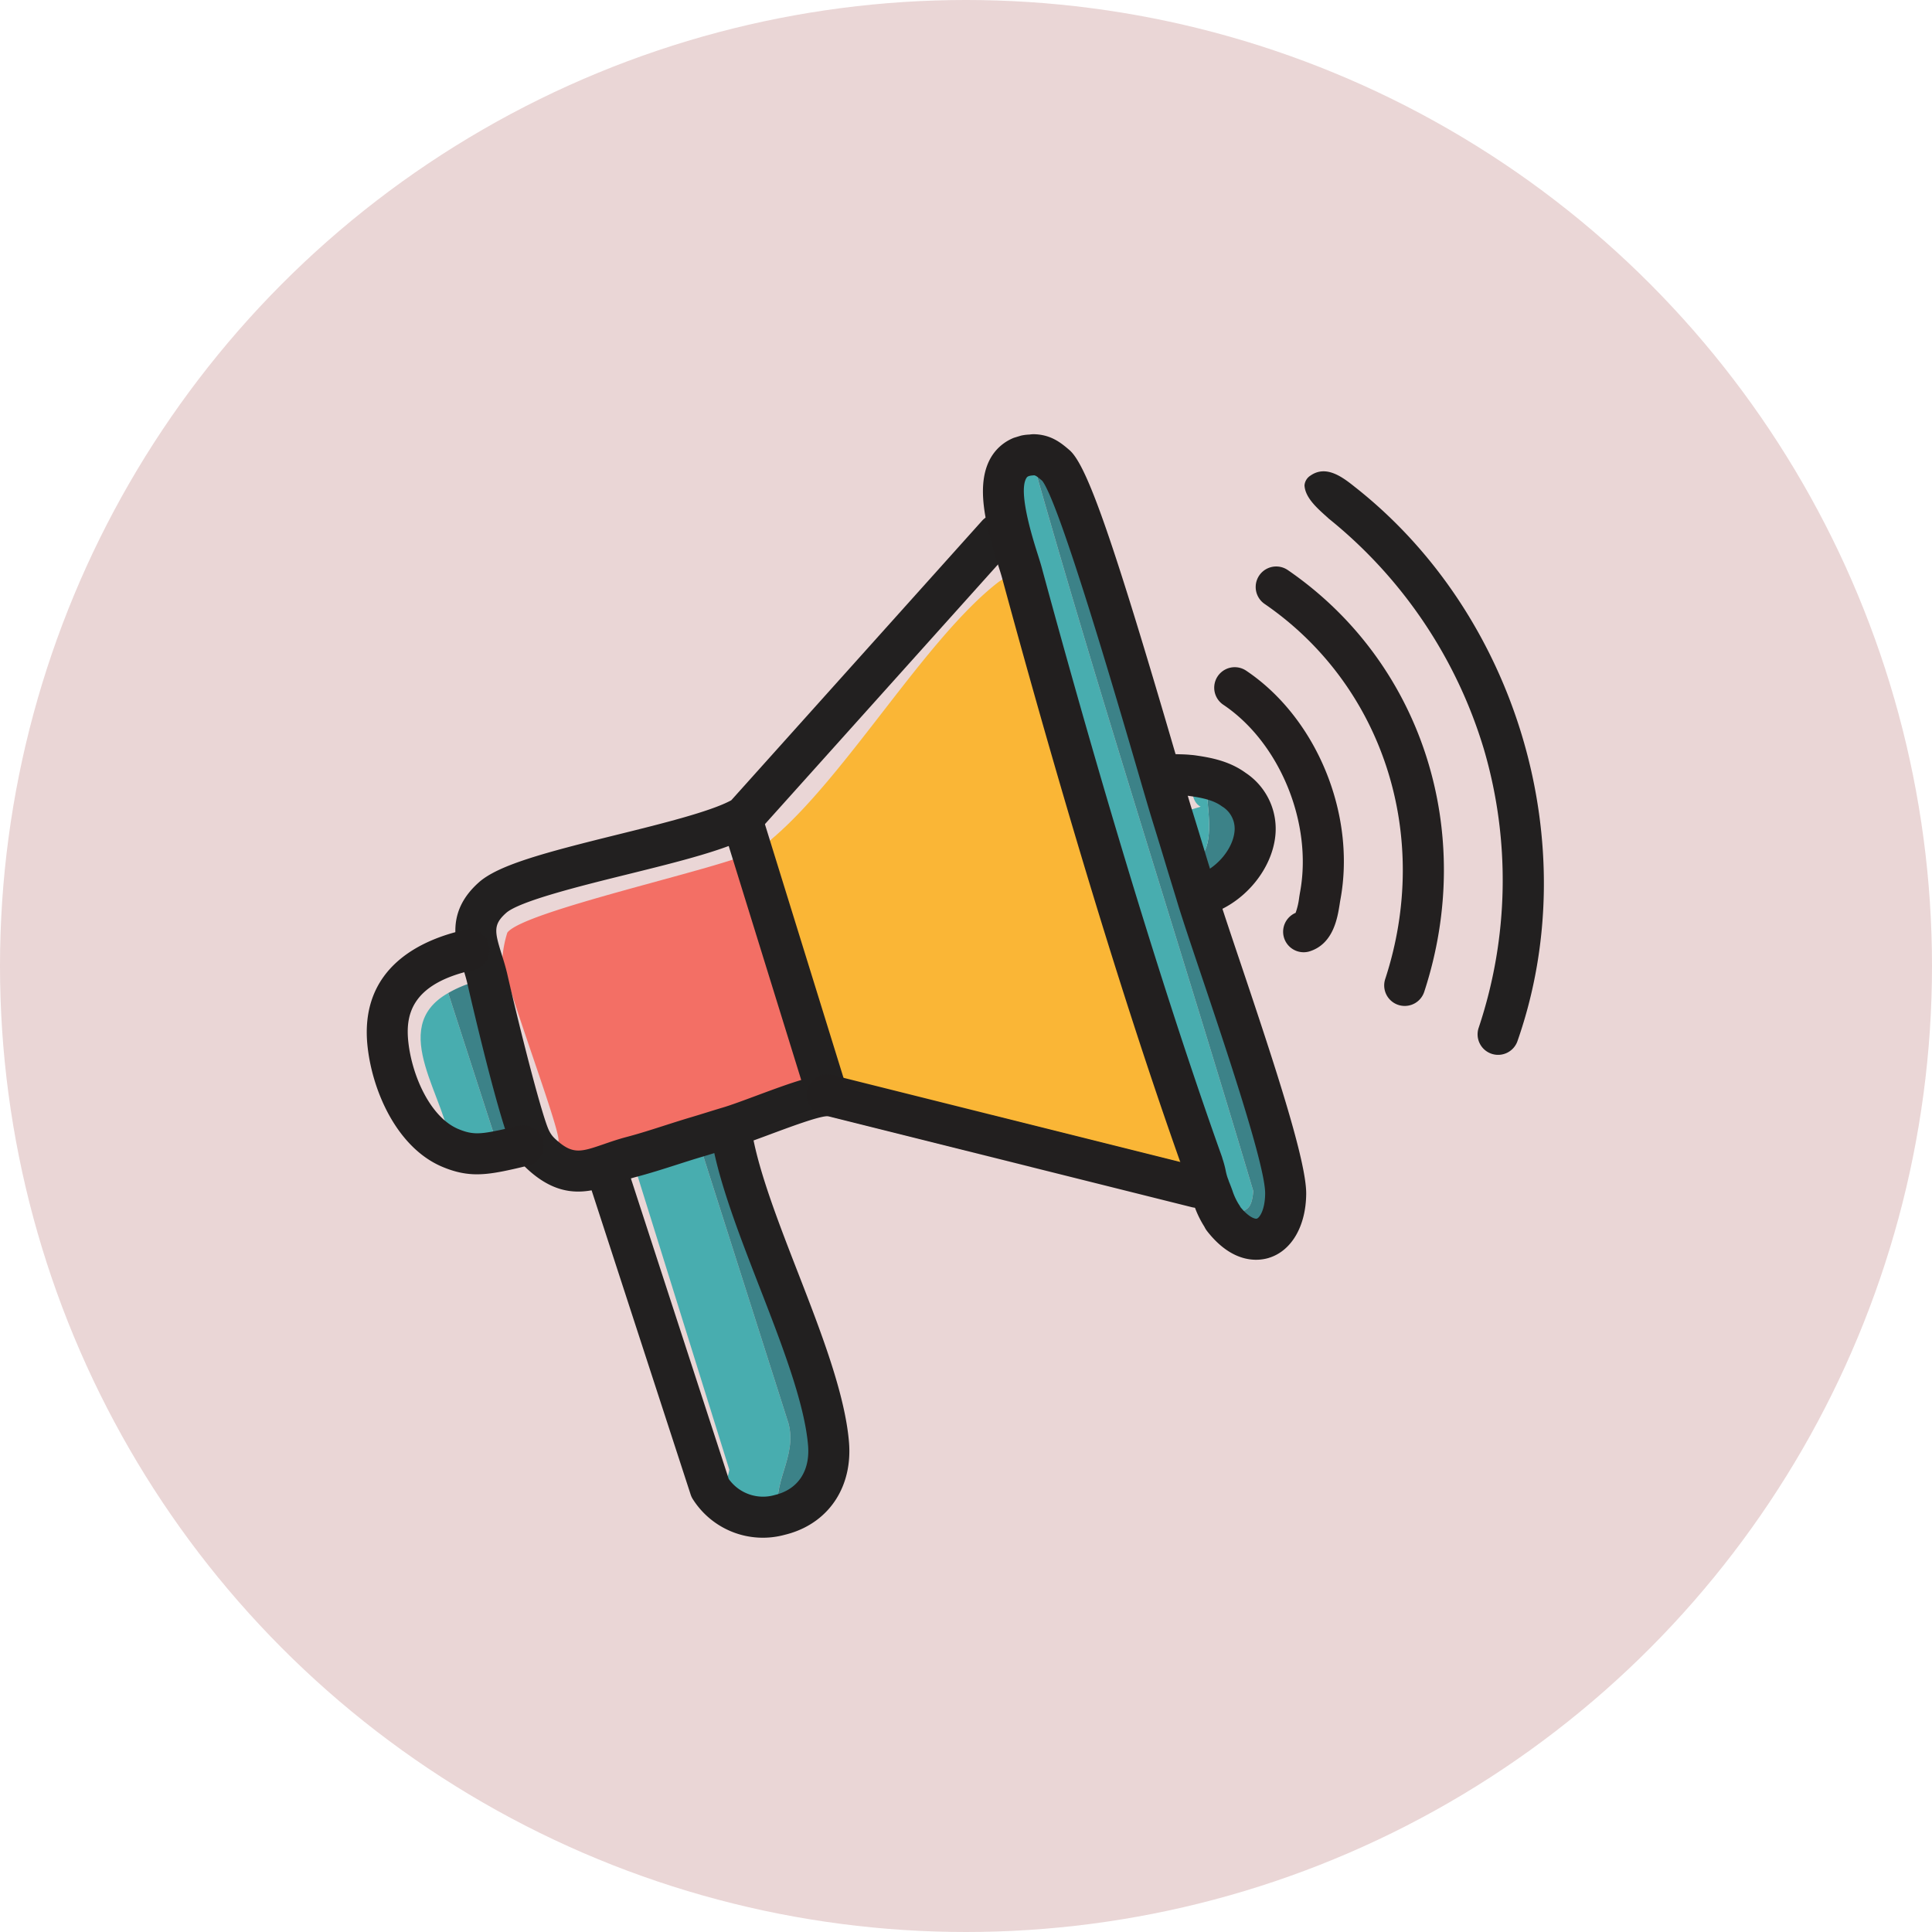 <svg xmlns="http://www.w3.org/2000/svg" xmlns:xlink="http://www.w3.org/1999/xlink" width="421" height="421" viewBox="0 0 421 421">
  <defs>
    <clipPath id="clip-path">
      <rect id="Rectangle_92" data-name="Rectangle 92" width="261.071" height="214.04" fill="none"/>
    </clipPath>
  </defs>
  <g id="Group_265" data-name="Group 265" transform="translate(-82 -501)">
    <circle id="Ellipse_13" data-name="Ellipse 13" cx="210.5" cy="210.5" r="210.5" transform="translate(82 501)" fill="#ead6d6"/>
    <g id="Group_133" data-name="Group 133" transform="translate(136.379 647.321) rotate(-17)">
      <g id="Group_132" data-name="Group 132" transform="translate(0 0)" clip-path="url(#clip-path)">
        <path id="Path_932" data-name="Path 932" d="M126.155,16.027c-1.352,42.53-1.951,92.173,0,134.523.009.195-.009.393,0,.59.075,1.525-.279,3.115-.129,4.649.023.241,0,.49.027.731-.025-.241,0-.49-.027-.731l-2.559-.5-71.134-42.8,0-.6-.206-54.734c0-.2,0-.4,0-.6,2.5.456,3.587-.343,5.569-1.218,19.346-8.539,44.374-31.758,62.879-38.786a11.877,11.877,0,0,1,5.583-.538" transform="translate(41.088 12.561)" fill="#fab636"/>
        <path id="Path_933" data-name="Path 933" d="M80.01,39.177l.206,54.734,0,.594a1.629,1.629,0,0,1-.615.016c-4.168-.917-16.618.49-22,.433-2.389-.025-4.78.027-7.171,0-4.966-.054-9.982.195-14.941,0-8.128-.318-13.743,2.2-18.741-6.543,1.472-1.023,3.289.213,4.478-1.389,1.245-1.676-1.121-35.855,0-41.724A24.345,24.345,0,0,1,23.873,40.3c4.617-3.473,47.672.168,56.137-1.125" transform="translate(13.204 30.548)" fill="#f36f65"/>
        <path id="Path_934" data-name="Path 934" d="M104.063,2.825a5.8,5.8,0,0,0-.588-.118c-1.214,55.824-.157,111.765-.587,167.541-2,5.075-3.518,3.108-8.11,3.233.064.19.048.406.118.587-.07-.181-.054-.4-.118-.587-.69-2.064-.579-4.245-.806-6.373-.027-.241-.005-.488-.029-.73-.15-1.534.2-3.126.129-4.651-.009-.195.011-.393,0-.59-1.951-42.348-1.352-91.99,0-134.521.181-5.653-1.613-26.395,9.4-23.909a5.8,5.8,0,0,1,.588.118" transform="translate(73.17 1.971)" fill="#48adaf"/>
        <path id="Path_935" data-name="Path 935" d="M109.078,86.676q.021,5.11,0,10.222c6.844,3.247,7.9-11.109,8.521-11.656.231-.206,4.725.83,5.465-.588.163.191.317.39.47.588,7.023,9.008-2.454,19.09-12.031,19.9l-2.425,0c-.064,12.883,2.355,58.763-.47,67.661-2.983,9.392-10.814,10.937-14.574,1.175-.07-.181-.054-.4-.116-.588,4.59-.123,6.109,1.844,8.11-3.231.429-55.776-.628-111.717.587-167.541a5.436,5.436,0,0,1,.588.118c2.069.7,2.9,2.042,3.995,3.761,3.471,5.447,1.835,68.585,1.881,80.181" transform="translate(74.032 2.063)" fill="#3c8288"/>
        <path id="Path_936" data-name="Path 936" d="M44.261,70.184l.767,65.524c-.252,7.645-7.716,11.531-7.639,18.51a13.655,13.655,0,0,1-12.811-9.989c2.822.41,3.979-.211,5.172-2.645l-.429-71.4c4.959.195,9.975-.054,14.941,0" transform="translate(19.374 55.318)" fill="#48adaf"/>
        <path id="Path_937" data-name="Path 937" d="M45.786,70.184l.059,2.35c-2.377,19.474,4.48,51.851.588,69.932-1.6,7.427-7.123,12.212-14.691,11.753-.077-6.98,7.387-10.866,7.639-18.51l-.767-65.524c2.389.025,4.782-.025,7.171,0" transform="translate(25.021 55.318)" fill="#3c8288"/>
        <path id="Path_938" data-name="Path 938" d="M15.855,44.548l.588,36.2c-4.1-.415-6.686-1.021-9.991-3.761C9.1,66.846.6,47.9,15.855,44.548" transform="translate(5.06 35.116)" fill="#48adaf"/>
        <path id="Path_939" data-name="Path 939" d="M12.284,81.034l-.588-36.2a25.677,25.677,0,0,1,9.052-.436c-.431,5.946-2.132,32.836-1.118,36.774l-2.064.249c-1.772-.095-3.514-.207-5.283-.386" transform="translate(9.22 34.829)" fill="#3c8288"/>
        <path id="Path_940" data-name="Path 940" d="M116.851,51.41c-.154-.2-.308-.4-.47-.588-.74,1.42-5.234.384-5.465.588-.619.549-1.677,14.9-8.521,11.658q.021-5.11,0-10.224l6.465.036c-1.76-1.74-.529-4.835,0-7.112-.191-.088-.393-.152-.588-.234.195.082.4.147.588.234,2.734,1.264,5.526,2.713,7.521,5.054.163.191.316.39.47.588" transform="translate(80.715 35.893)" fill="#48adaf"/>
        <path id="Path_941" data-name="Path 941" d="M139.983,20.231c25.767,36.976,25.367,89.4-1.32,125.8a4.47,4.47,0,1,1-7.28-5.188,101.353,101.353,0,0,0,18.813-57.6A102.289,102.289,0,0,0,132.57,25.233c-1.425-2.423-3.661-5.69-2.944-8.494a2.763,2.763,0,0,1,1.865-1.651c3.923-1.27,6.533,2.271,8.491,5.143" transform="translate(102.072 11.684)" fill="#222020"/>
        <path id="Path_942" data-name="Path 942" d="M126.009,124.387a4.47,4.47,0,0,1-3.653-7.042c18.83-26.761,18.333-61.266-1.237-85.858a4.47,4.47,0,1,1,7-5.567c22.065,27.724,22.69,66.534,1.556,96.568a4.462,4.462,0,0,1-3.661,1.9" transform="translate(94.707 19.102)" fill="#232020"/>
        <path id="Path_943" data-name="Path 943" d="M115.537,98.673a4.47,4.47,0,0,1-.483-8.915,15.021,15.021,0,0,0,1.72-2.965c.195-.4.377-.773.554-1.114,7.021-13.543,5.265-32.414-4.081-43.895a4.47,4.47,0,0,1,6.933-5.646c11.647,14.308,13.788,36.872,5.086,53.655-.145.281-.3.59-.454.916-1.334,2.74-3.818,7.843-9.174,7.961-.034,0-.068,0-.1,0" transform="translate(87.552 27.188)" fill="#231f1f"/>
        <path id="Path_944" data-name="Path 944" d="M40.935,159.654c-.42,0-.848-.014-1.275-.039a18.073,18.073,0,0,1-16.819-13.16,4.428,4.428,0,0,1-.193-1.214L21.355,73.547A4.472,4.472,0,0,1,25.746,69a4.518,4.518,0,0,1,4.551,4.39l1.282,71.025A9.171,9.171,0,0,0,40.2,150.69c5.152.313,8.875-2.768,10.05-8.231,1.965-9.124.948-22.881-.036-36.187C49.347,94.5,48.448,82.333,49.6,72.925a4.47,4.47,0,1,1,8.875,1.082c-1.043,8.541-.177,20.265.66,31.606,1.03,13.936,2.094,28.348-.139,38.727-2.028,9.421-9.045,15.315-18.058,15.315" transform="translate(16.833 54.386)" fill="#222020"/>
        <path id="Path_945" data-name="Path 945" d="M30.74,123.632c-5.229,0-10.783-1.023-15.286-8.9a14.117,14.117,0,0,1-1.538-4c-1.384-5.377.876-36.928.975-38.269.089-1.248.08-2.554.07-3.814-.041-5.254-.095-12.445,8.743-16.527,5.175-2.387,15.477-2.024,31.826-1.137,9.839.533,20.939,1.139,26.028.1L151.625,8.82a4.47,4.47,0,0,1,4.617,7.656L85.565,59.1a4.412,4.412,0,0,1-1.2.5c-6.105,1.563-17.38.95-29.319.3-10.154-.549-24.058-1.305-27.593.327-3.448,1.592-3.591,3.156-3.55,8.34.011,1.37.021,2.926-.095,4.53-.926,12.808-1.844,32.462-1.237,35.372a5.815,5.815,0,0,0,.647,1.815c2.627,4.594,4.467,4.53,9.971,4.338,1.508-.054,3.221-.114,5.064-.043,2.84.113,5.672.073,8.673.032,2.049-.027,4.1-.055,6.139-.036,1.186.011,2.371.005,3.557,0,1.2-.005,2.409-.009,3.612,0,1.779.02,4.619-.15,7.613-.325,6.82-.41,11.64-.64,14.716-.118l.141,0c.034,0,.068,0,.1,0a4.47,4.47,0,0,1,.1,8.94l-.613.014a3.966,3.966,0,0,1-1.062-.1c-2.048-.451-8.292-.077-12.851.193-3.149.188-6.125.365-8.239.343-1.157-.011-2.316-.005-3.473,0-1.232.007-2.468.011-3.7,0-1.972-.02-3.943.007-5.921.034-2.985.039-6.071.082-9.147-.038-1.513-.061-2.979-.007-4.4.045-.9.03-1.829.064-2.763.064" transform="translate(10.617 6.445)" fill="#222020"/>
        <path id="Path_946" data-name="Path 946" d="M26.79,91c-.08,0-.161,0-.241-.007-1.593-.084-3.494-.2-5.494-.4-4.909-.5-8.337-1.4-12.394-4.768C.606,79.152-1.166,66.136.653,56.195,3.877,38.568,19.36,37.133,28.322,37.836a4.47,4.47,0,1,1-.708,8.913C13.512,45.617,10.5,52.069,9.447,57.8,8.1,65.166,9.36,74.793,14.369,78.943,16.7,80.88,18.31,81.33,21.954,81.7c1.813.182,3.58.288,5.07.368A4.47,4.47,0,0,1,26.79,91" transform="translate(0 29.718)" fill="#221f1f"/>
        <path id="Path_947" data-name="Path 947" d="M103.871,187.142c-2.459,0-7.92-1.03-11.178-9.494a5.276,5.276,0,0,1-.293-1.112,21.868,21.868,0,0,1-.78-5.277c-.032-.569-.066-1.136-.125-1.7a8.005,8.005,0,0,1-.041-.81,18.727,18.727,0,0,1,.052-3.262,13.553,13.553,0,0,0,.07-1.567V163.9c-.009-.2-.009-.393,0-.594-2.094-45.526-1.157-98.466,0-134.859.023-.671.013-1.568,0-2.622-.089-9.489.293-19.133,5.889-23.646A10.137,10.137,0,0,1,106.43.319a5.869,5.869,0,0,1,1.039.243c3.532,1.205,5.061,3.6,6.286,5.528,2.713,4.256,3.367,21.554,2.732,71.25-.066,5.147-.118,9.19-.109,11.381q.021,5.126,0,10.258c-.005,1.3,0,2.6,0,3.9,0,1.45.007,2.9,0,4.349-.018,3.414.148,9.333.338,16.187.7,24.945,1.1,46.136-1.018,52.8-2.09,6.583-6.524,10.767-11.57,10.919-.082,0-.168,0-.258,0m-2.695-12.357c1.064,2.579,2.242,3.416,2.673,3.416h.011c.578-.018,2.216-1.221,3.315-4.689,1.833-5.765,1.062-33.362.6-49.85-.193-6.931-.359-12.917-.342-16.481.007-1.425,0-2.854,0-4.283,0-1.318-.007-2.636,0-3.954q.021-5.091,0-10.188c-.009-2.221.043-6.316.111-11.533.211-16.6.773-60.531-1.4-66.432-.794-1.241-1.028-1.531-1.361-1.686-.122-.021-.232-.045-.345-.068-.971-.224-1.236-.005-1.364.1-2.7,2.178-2.6,13.038-2.563,16.608.011,1.2.02,2.225-.005,2.986-1.153,36.236-2.087,88.927,0,134.176.011.186.011.4,0,.619h0a21.564,21.564,0,0,1-.088,2.661,11.689,11.689,0,0,0-.059,1.735,7.582,7.582,0,0,1,.034.765c.066.624.109,1.334.15,2.046a13.538,13.538,0,0,0,.442,3.3,5.564,5.564,0,0,1,.19.751M92.5,176.855l.007.021-.007-.021M106.244,10.942l.013.02-.013-.02" transform="translate(71.202 0.001)" fill="#221f1f"/>
        <path id="Path_948" data-name="Path 948" d="M54.314,103.114a4.469,4.469,0,0,1-4.471-4.456l-.229-60.667A4.47,4.47,0,0,1,54.067,33.5h.018a4.47,4.47,0,0,1,4.471,4.455l.229,60.671a4.471,4.471,0,0,1-4.456,4.485Z" transform="translate(39.109 26.41)" fill="#222020"/>
        <path id="Path_949" data-name="Path 949" d="M125.343,119.168a4.459,4.459,0,0,1-2.3-.638l-71.134-42.8a4.471,4.471,0,1,1,4.61-7.663l71.134,42.8a4.471,4.471,0,0,1-2.309,8.3" transform="translate(39.21 53.153)" fill="#221f1f"/>
        <path id="Path_950" data-name="Path 950" d="M105.716,78.293a4.471,4.471,0,0,1-.37-8.925c4.138-.35,8.374-3.158,9.85-6.533a5.671,5.671,0,0,0-.969-6.162c-.123-.159-.231-.3-.345-.435-1.461-1.715-3.861-2.911-6-3.9-.182-.066-.329-.122-.474-.184-.486-.206-1-.374-1.509-.545-.6-.2-1.193-.4-1.786-.637a4.471,4.471,0,0,1,3.3-8.31c.44.175.883.322,1.327.47.728.243,1.452.49,2.171.794.308.12.5.2.7.283,3.022,1.4,6.44,3.135,9.074,6.225.209.245.41.5.606.758a14.633,14.633,0,0,1,2.1,15.224c-2.781,6.359-9.889,11.236-17.291,11.86-.127.011-.256.016-.381.016" transform="translate(79.813 33.381)" fill="#221f1f"/>
      </g>
    </g>
  </g>
</svg>
